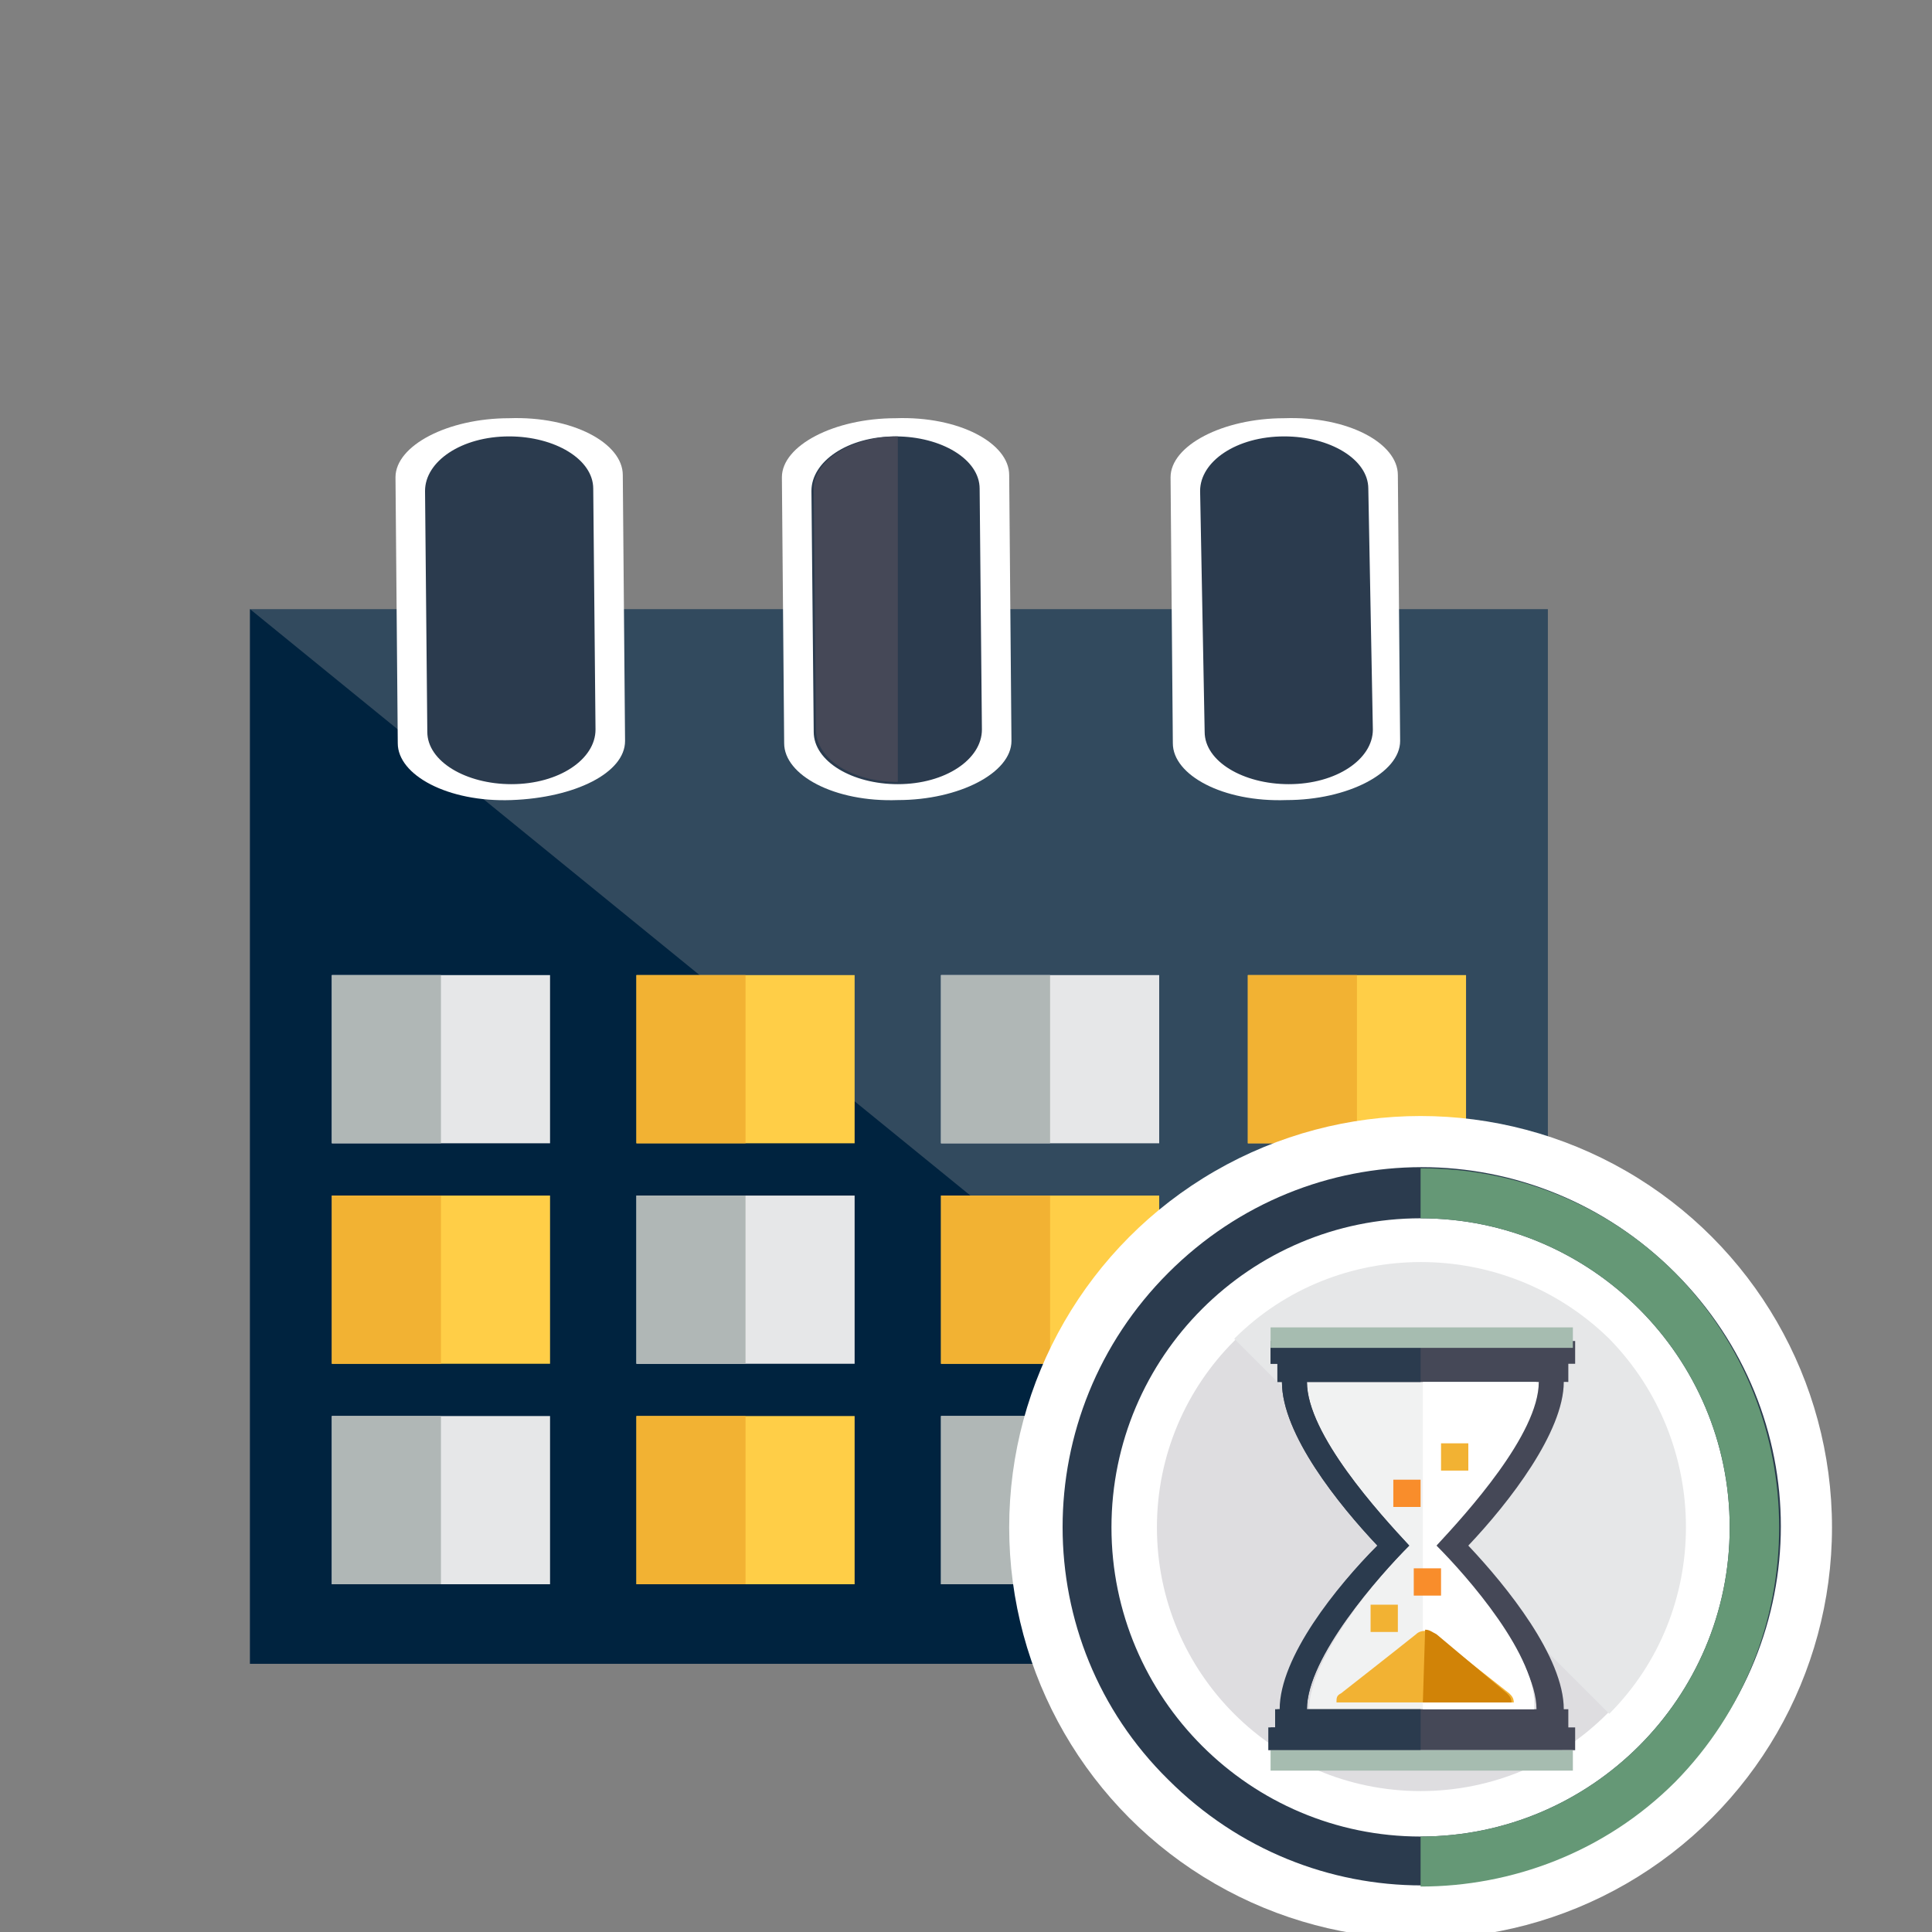 <?xml version="1.0" encoding="utf-8"?>
<!-- Generator: Adobe Illustrator 27.3.0, SVG Export Plug-In . SVG Version: 6.00 Build 0)  -->
<svg version="1.1" xmlns="http://www.w3.org/2000/svg" xmlns:xlink="http://www.w3.org/1999/xlink" x="0px" y="0px"
	 viewBox="0 0 85 85" style="enable-background:new 0 0 85 85;" xml:space="preserve">
<rect x="0" y="0" width="85" height="85" fill="#808080" stroke="none"/>
<style type="text/css">
	.st0{display:none;}
	.st1{display:inline;}
	.st2{fill:#71AE87;}
	.st3{fill:#659876;}
	.st4{fill:#E6E7E8;}
	.st5{fill:#FFCE47;}
	.st6{fill:#B0B7B6;}
	.st7{fill:#F2B233;}
	.st8{fill:#FFFFFF;}
	.st9{fill:#2B3B4E;}
	.st10{fill:#454857;}
	.st11{fill:#F1F2F2;}
	.st12{fill:#DEDDE0;}
	.st13{fill:none;}
	.st14{fill:none;stroke:#454857;stroke-width:0.5;stroke-linecap:round;stroke-linejoin:round;stroke-miterlimit:10;}
	.st15{fill:none;stroke:#F98D2B;stroke-width:0.5;stroke-linecap:round;stroke-linejoin:round;stroke-miterlimit:10;}
	.st16{fill:#324A5E;}
	.st17{fill:#00233F;}
	.st18{fill:none;stroke:#454857;stroke-width:1.357;stroke-linecap:round;stroke-linejoin:round;stroke-miterlimit:10;}
	.st19{fill:none;stroke:#F98D2B;stroke-linecap:round;stroke-linejoin:round;stroke-miterlimit:10;}
	.st20{fill:#F98D2B;}
	.st21{fill:#D18307;}
	.st22{fill:#A6BCB0;}
	.st23{display:inline;fill:#F1F2F2;}
	.st24{display:inline;fill:#E6E7E8;}
	.st25{display:inline;fill:#FFFFFF;}
	.st26{display:inline;fill:#F2B233;}
	.st27{display:inline;fill:#DEDDE0;}
	.st28{display:inline;fill:none;}
	.st29{display:inline;fill:#00233F;}
</style>
<g id="Layer_2">
	<g id="Layer_1_00000180366711197381758760000010071812587097974714_">
		<g id="Layer_1_00000000183718503684744960000006542957314700573106_" class="st0">
			<g id="Layer_1_00000007418846733246271290000008371234263277817513_" class="st1">
				<g>
					<g>
						<g>
							<g>
								<rect x="11" y="26.8" class="st2" width="57.1" height="46.4"/>
							</g>
							<polygon class="st3" points="68,73.2 11,73.2 11,26.8 11,26.8 							"/>
						</g>
						<g>
							<g>
								<g>
									<rect x="14.6" y="42.9" class="st4" width="9.6" height="7.4"/>
									<rect x="28" y="42.9" class="st5" width="9.6" height="7.4"/>
									<rect x="41.4" y="42.9" class="st4" width="9.6" height="7.4"/>
									<rect x="54.9" y="42.9" class="st5" width="9.6" height="7.4"/>
									<rect x="14.6" y="52.6" class="st5" width="9.6" height="7.4"/>
									<rect x="28" y="52.6" class="st4" width="9.6" height="7.4"/>
									<rect x="41.4" y="52.6" class="st5" width="9.6" height="7.4"/>
									<rect x="54.9" y="52.6" class="st4" width="9.6" height="7.4"/>
									<rect x="14.6" y="62.3" class="st4" width="9.6" height="7.4"/>
									<rect x="28" y="62.3" class="st5" width="9.6" height="7.4"/>
									<rect x="41.4" y="62.3" class="st4" width="9.6" height="7.4"/>
									<rect x="54.9" y="62.3" class="st5" width="9.6" height="7.4"/>
								</g>
							</g>
							<g>
								<rect x="41.4" y="62.3" class="st6" width="4.8" height="7.4"/>
								<g>
									<rect x="14.6" y="42.9" class="st6" width="4.8" height="7.4"/>
									<rect x="14.6" y="62.3" class="st6" width="4.8" height="7.4"/>
									<rect x="14.6" y="52.6" class="st7" width="4.8" height="7.4"/>
									<rect x="28" y="42.9" class="st7" width="4.8" height="7.4"/>
									<rect x="28" y="62.3" class="st7" width="4.8" height="7.4"/>
									<rect x="28" y="52.6" class="st6" width="4.8" height="7.4"/>
									<rect x="41.4" y="42.9" class="st6" width="4.8" height="7.4"/>
									<rect x="41.4" y="52.6" class="st7" width="4.8" height="7.4"/>
									<rect x="54.9" y="42.9" class="st7" width="4.8" height="7.4"/>
								</g>
								<rect x="54.9" y="62.3" class="st7" width="4.8" height="7.4"/>
								<rect x="54.9" y="52.6" class="st6" width="4.8" height="7.4"/>
							</g>
						</g>
						<g>
							<path class="st8" d="M27.4,20.9c0-1.4-2.2-2.6-5-2.5c-2.7,0-5,1.2-5,2.6l0,0l0,0l0.1,11.7c0,1.4,2.2,2.6,5,2.5s5-1.2,5-2.6
								L27.4,20.9L27.4,20.9L27.4,20.9z"/>
							<path class="st8" d="M44.4,20.9c0-1.4-2.2-2.6-5-2.5c-2.7,0-5,1.2-5,2.6l0,0l0,0l0.1,11.7c0,1.4,2.2,2.6,5,2.5
								c2.7,0,5-1.2,5-2.6L44.4,20.9L44.4,20.9L44.4,20.9z"/>
							<path class="st8" d="M61.5,20.9c0-1.4-2.2-2.6-5-2.5c-2.7,0-5,1.2-5,2.6l0,0l0,0l0.1,11.7c0,1.4,2.2,2.6,5,2.5
								c2.7,0,5-1.2,5-2.6L61.5,20.9L61.5,20.9L61.5,20.9z"/>
							<path class="st9" d="M26.1,21.5c0-1.3-1.7-2.3-3.7-2.3c-2.1,0-3.7,1.1-3.7,2.4l0,0l0,0l0.1,10.6c0,1.3,1.7,2.3,3.7,2.3
								c2.1,0,3.7-1.1,3.7-2.4L26.1,21.5L26.1,21.5L26.1,21.5z"/>
							<path class="st9" d="M43.1,21.5c0-1.3-1.7-2.3-3.7-2.3c-2.1,0-3.7,1.1-3.7,2.4l0,0l0,0l0.1,10.6c0,1.3,1.7,2.3,3.7,2.3
								c2.1,0,3.7-1.1,3.7-2.4L43.1,21.5L43.1,21.5L43.1,21.5z"/>
							<path class="st9" d="M60.2,21.5c0-1.3-1.7-2.3-3.7-2.3c-2.1,0-3.7,1.1-3.7,2.4l0,0l0,0L53,32.2c0,1.3,1.7,2.3,3.7,2.3
								c2.1,0,3.7-1.1,3.7-2.4L60.2,21.5L60.2,21.5L60.2,21.5z"/>
							<path class="st10" d="M39.5,19.2L39.5,19.2c-2.1,0-3.7,1.1-3.7,2.3l0,0l0,0l0.1,10.6c0,1.3,1.6,2.3,3.6,2.3L39.5,19.2
								L39.5,19.2z"/>
						</g>
					</g>
					<circle class="st11" cx="62.9" cy="67.3" r="13.8"/>
					<circle class="st4" cx="62.9" cy="67.3" r="17.5"/>
					<path class="st8" d="M59,66.5h18.8c-0.5-8.1-7.1-14.4-15.3-14.4c-1.2,0-2.4,0.2-3.6,0.5L59,66.5L59,66.5z"/>
					<path class="st8" d="M66.2,68H47.3c0.5,8.1,7.1,14.4,15.3,14.4c1.2,0,2.4-0.2,3.6-0.5V68z"/>
					<ellipse class="st11" cx="62.9" cy="67.2" rx="9.9" ry="9.9"/>
					<path class="st7" d="M71,59c-4.5-4.5-11.8-4.5-16.4,0c-4.5,4.5-4.5,11.8,0,16.4c4.5,4.5,11.8,4.5,16.4,0
						C75.5,70.9,75.5,63.6,71,59z M55.5,74.6c-4-4-4-10.6,0-14.7c4-4,10.6-4,14.7,0c4,4,4,10.6,0,14.7
						C66.2,78.6,59.5,78.6,55.5,74.6z"/>
					<path class="st7" d="M62.9,56.9c-5.7,0-10.4,4.7-10.4,10.4s4.7,10.4,10.4,10.4S73.3,73,73.3,67.3
						C73.2,61.6,68.6,56.9,62.9,56.9z M62.9,77.2c-5.5,0-9.9-4.5-9.9-9.9c0-5.5,4.5-9.9,9.9-9.9c5.5,0,9.9,4.5,9.9,9.9
						S68.3,77.2,62.9,77.2z"/>
					<path class="st12" d="M69.9,60.2c-3.8-3.8-10.2-3.8-14.1,0C52,64,52,70.4,55.8,74.3L69.9,60.2z"/>
					<g>
						<circle class="st11" cx="62.6" cy="67.3" r="11.5"/>
						<path class="st13" d="M75.3,67.3c0,7-5.7,12.8-12.8,12.8c-7,0-12.8-5.7-12.8-12.8c0-7,5.7-12.8,12.8-12.8
							C69.6,54.6,75.3,60.3,75.3,67.3L75.3,67.3z"/>
						<path class="st10" d="M62.6,56.2c6.1,0,11,5,11,11s-5,11-11,11s-11-5-11-11S56.5,56.2,62.6,56.2 M62.6,54.6
							c-7,0-12.8,5.7-12.8,12.8c0,7,5.7,12.8,12.8,12.8c7,0,12.8-5.7,12.8-12.8C75.3,60.3,69.6,54.6,62.6,54.6L62.6,54.6z"/>
						<g>
							<path class="st10" d="M62.6,57.2c-0.3,0-0.5,0.2-0.5,0.5v0.5c0,0.3,0.2,0.5,0.5,0.5s0.5-0.2,0.5-0.5v-0.5
								C63,57.4,62.8,57.2,62.6,57.2L62.6,57.2z"/>
							<path class="st10" d="M62.6,76.2c-0.3,0-0.5,0.2-0.5,0.5v0.5c0,0.3,0.2,0.5,0.5,0.5s0.5-0.2,0.5-0.5v-0.6
								C63,76.4,62.8,76.2,62.6,76.2L62.6,76.2z"/>
							<path class="st10" d="M72.3,66.9h-0.5c-0.3,0-0.5,0.2-0.5,0.5s0.2,0.5,0.5,0.5h0.5c0.3,0,0.5-0.2,0.5-0.5
								C72.7,67.1,72.5,66.9,72.3,66.9L72.3,66.9z"/>
							<path class="st10" d="M53.3,66.9h-0.5c-0.3,0-0.5,0.2-0.5,0.5s0.2,0.5,0.5,0.5h0.5c0.3,0,0.5-0.2,0.5-0.5
								C53.7,67.1,53.5,66.9,53.3,66.9L53.3,66.9z"/>
							<path class="st10" d="M69.2,60.2l-0.3,0.3c-0.2,0.2-0.2,0.5,0,0.7c0.1,0.1,0.2,0.1,0.3,0.1c0.1,0,0.2,0,0.3-0.1l0.3-0.3
								c0.2-0.2,0.2-0.5,0-0.7S69.3,60,69.2,60.2L69.2,60.2z"/>
							<path class="st10" d="M55.7,73.6l-0.3,0.3c-0.2,0.2-0.2,0.5,0,0.7c0.1,0.1,0.2,0.1,0.3,0.1s0.2,0,0.3-0.1l0.3-0.3
								c0.2-0.2,0.2-0.5,0-0.7S55.9,73.4,55.7,73.6L55.7,73.6z"/>
							<path class="st10" d="M69.4,73.6c-0.2-0.2-0.5-0.2-0.7,0s-0.2,0.5,0,0.7l0.3,0.3c0.1,0.1,0.2,0.1,0.3,0.1
								c0.1,0,0.2,0,0.3-0.1c0.2-0.2,0.2-0.5,0-0.7L69.4,73.6z"/>
							<path class="st10" d="M56.1,60.2c-0.2-0.2-0.5-0.2-0.7,0s-0.2,0.5,0,0.7l0.3,0.3c0.1,0.1,0.2,0.1,0.3,0.1s0.2,0,0.3-0.1
								c0.2-0.2,0.2-0.5,0-0.7L56.1,60.2z"/>
						</g>
						<line class="st14" x1="62.6" y1="67.3" x2="62.7" y2="60.6"/>
						<line class="st15" x1="59" y1="74.3" x2="62.7" y2="67.3"/>
						<line class="st14" x1="62.6" y1="67.3" x2="60" y2="57.3"/>
						<path class="st10" d="M63.9,67.3c0,0.7-0.6,1.3-1.3,1.3s-1.3-0.6-1.3-1.3s0.6-1.3,1.3-1.3C63.3,66,63.9,66.5,63.9,67.3
							L63.9,67.3z"/>
					</g>
				</g>
			</g>
			<g id="Layer_2_00000141428564530436224530000001417553262368374150_" class="st1">
				<g>
					<rect x="11.6" y="22.9" class="st16" width="61" height="49.5"/>
				</g>
				<polygon class="st17" points="72.5,72.4 11.6,72.4 11.6,22.9 11.6,22.9 				"/>
				<g>
					<g>
						<g>
							<rect x="15.4" y="40" class="st4" width="10.3" height="7.9"/>
							<rect x="29.7" y="40" class="st5" width="10.3" height="7.9"/>
							<rect x="44.1" y="40" class="st4" width="10.3" height="7.9"/>
							<rect x="58.5" y="40" class="st5" width="10.3" height="7.9"/>
							<rect x="15.4" y="50.4" class="st5" width="10.3" height="7.9"/>
							<rect x="29.7" y="50.4" class="st4" width="10.3" height="7.9"/>
							<rect x="44.1" y="50.4" class="st5" width="10.3" height="7.9"/>
							<rect x="58.5" y="50.4" class="st4" width="10.3" height="7.9"/>
							<rect x="15.4" y="60.8" class="st4" width="10.3" height="7.9"/>
							<rect x="29.7" y="60.8" class="st5" width="10.3" height="7.9"/>
							<rect x="44.1" y="60.8" class="st4" width="10.3" height="7.9"/>
							<rect x="58.5" y="60.8" class="st5" width="10.3" height="7.9"/>
						</g>
					</g>
					<g>
						<rect x="44.1" y="60.8" class="st6" width="5.1" height="7.9"/>
						<g>
							<rect x="15.4" y="40" class="st6" width="5.1" height="7.9"/>
							<rect x="15.4" y="60.8" class="st6" width="5.1" height="7.9"/>
							<rect x="15.4" y="50.4" class="st7" width="5.1" height="7.9"/>
							<rect x="29.7" y="40" class="st7" width="5.1" height="7.9"/>
							<rect x="29.7" y="60.8" class="st7" width="5.1" height="7.9"/>
							<rect x="29.7" y="50.4" class="st6" width="5.1" height="7.9"/>
							<rect x="44.1" y="40" class="st6" width="5.1" height="7.9"/>
							<rect x="44.1" y="50.4" class="st7" width="5.1" height="7.9"/>
							<rect x="58.5" y="40" class="st7" width="5.1" height="7.9"/>
						</g>
						<rect x="58.5" y="60.8" class="st7" width="5.1" height="7.9"/>
						<rect x="58.5" y="50.4" class="st6" width="5.1" height="7.9"/>
					</g>
				</g>
				<g>
					<path class="st8" d="M29.1,16.6c0-1.5-2.4-2.8-5.3-2.7c-2.9,0-5.3,1.3-5.3,2.8l0,0l0,0l0.1,12.5c0,1.5,2.4,2.8,5.3,2.7
						s5.3-1.3,5.3-2.8L29.1,16.6L29.1,16.6L29.1,16.6z"/>
					<path class="st8" d="M47.3,16.6c0-1.5-2.4-2.8-5.3-2.7c-2.9,0-5.3,1.3-5.3,2.8l0,0l0,0l0.1,12.5c0,1.5,2.4,2.8,5.3,2.7
						c2.9,0,5.3-1.3,5.3-2.8L47.3,16.6L47.3,16.6L47.3,16.6z"/>
					<path class="st8" d="M65.5,16.6c0-1.5-2.4-2.8-5.3-2.7c-2.9,0-5.3,1.3-5.3,2.8l0,0l0,0L55,29.2c0,1.5,2.4,2.8,5.3,2.7
						c2.9,0,5.3-1.3,5.3-2.8L65.5,16.6L65.5,16.6L65.5,16.6z"/>
					<path class="st9" d="M27.7,17.2c0-1.4-1.8-2.5-3.9-2.5c-2.2,0-3.9,1.2-3.9,2.6l0,0l0,0L20,28.6c0,1.4,1.8,2.5,3.9,2.5
						c2.2,0,3.9-1.2,3.9-2.6L27.7,17.2L27.7,17.2L27.7,17.2z"/>
					<path class="st9" d="M45.9,17.2c0-1.4-1.8-2.5-3.9-2.5c-2.2,0-3.9,1.2-3.9,2.6l0,0l0,0l0.1,11.3c0,1.4,1.8,2.5,3.9,2.5
						c2.2,0,3.9-1.2,3.9-2.6L45.9,17.2L45.9,17.2L45.9,17.2z"/>
					<path class="st9" d="M64.1,17.2c0-1.4-1.8-2.5-3.9-2.5c-2.2,0-3.9,1.2-3.9,2.6l0,0l0,0l0.1,11.3c0,1.4,1.8,2.5,3.9,2.5
						c2.2,0,3.9-1.2,3.9-2.6L64.1,17.2L64.1,17.2L64.1,17.2z"/>
					<path class="st10" d="M42,14.7L42,14.7c-2.2,0-4,1.2-4,2.5l0,0l0,0l0.1,11.3c0,1.4,1.7,2.5,3.8,2.5V14.7H42z"/>
				</g>
				<circle class="st11" cx="67" cy="66.1" r="14.7"/>
				<circle class="st4" cx="67" cy="66.1" r="18.7"/>
				<path class="st8" d="M62.8,65.3h20.1c-0.5-8.6-7.6-15.4-16.3-15.4c-1.3,0-2.6,0.2-3.8,0.5C62.8,50.4,62.8,65.3,62.8,65.3z"/>
				<path class="st8" d="M70.5,66.9H50.4c0.5,8.6,7.6,15.4,16.3,15.4c1.3,0,2.6-0.2,3.8-0.5V66.9z"/>
				<ellipse class="st11" cx="67" cy="66.1" rx="10.6" ry="10.6"/>
				<path class="st7" d="M75.7,57.3c-4.8-4.8-12.6-4.8-17.5,0c-4.8,4.8-4.8,12.6,0,17.5c4.8,4.8,12.6,4.8,17.5,0
					C80.5,70,80.5,62.2,75.7,57.3z M59.1,73.9c-4.3-4.3-4.3-11.3,0-15.7c4.3-4.3,11.3-4.3,15.7,0c4.3,4.3,4.3,11.3,0,15.7
					C70.5,78.2,63.4,78.2,59.1,73.9z"/>
				<path class="st7" d="M67,55c-6.1,0-11.1,5-11.1,11.1s5,11.1,11.1,11.1s11.1-5,11.1-11.1C78,60,73.1,55,67,55z M67,76.7
					c-5.9,0-10.6-4.8-10.6-10.6c0-5.9,4.8-10.6,10.6-10.6c5.9,0,10.6,4.8,10.6,10.6S72.8,76.7,67,76.7z"/>
				<path class="st12" d="M74.5,58.5c-4.1-4.1-10.9-4.1-15.1,0c-4.1,4.1-4.1,10.9,0,15.1L74.5,58.5z"/>
				<g>
					<circle class="st11" cx="66.7" cy="66.1" r="12.3"/>
					<path class="st13" d="M80.3,66.1c0,7.5-6.1,13.7-13.7,13.7c-7.5,0-13.7-6.1-13.7-13.7c0-7.5,6.1-13.7,13.7-13.7
						C74.2,52.5,80.3,58.6,80.3,66.1L80.3,66.1z"/>
					<path class="st10" d="M66.7,54.3c6.5,0,11.8,5.3,11.8,11.8s-5.3,11.8-11.8,11.8s-11.8-5.3-11.8-11.8
						C54.9,59.6,60.2,54.3,66.7,54.3 M66.7,52.5c-7.5,0-13.7,6.1-13.7,13.7c0,7.5,6.1,13.7,13.7,13.7c7.5,0,13.7-6.1,13.7-13.7
						C80.3,58.6,74.2,52.5,66.7,52.5L66.7,52.5z"/>
					<g>
						<path class="st10" d="M66.7,55.3c-0.3,0-0.5,0.2-0.5,0.5v0.5c0,0.3,0.2,0.5,0.5,0.5s0.5-0.2,0.5-0.5v-0.5
							C67.1,55.5,66.9,55.3,66.7,55.3L66.7,55.3z"/>
						<path class="st10" d="M66.7,75.6c-0.3,0-0.5,0.2-0.5,0.5v0.5c0,0.3,0.2,0.5,0.5,0.5s0.5-0.2,0.5-0.5V76
							C67.1,75.8,66.9,75.6,66.7,75.6L66.7,75.6z"/>
						<path class="st10" d="M77,65.7h-0.5c-0.3,0-0.5,0.2-0.5,0.5s0.2,0.5,0.5,0.5H77c0.3,0,0.5-0.2,0.5-0.5
							C77.5,65.9,77.3,65.7,77,65.7L77,65.7z"/>
						<path class="st10" d="M56.8,65.7h-0.5c-0.3,0-0.5,0.2-0.5,0.5s0.2,0.5,0.5,0.5h0.5c0.3,0,0.5-0.2,0.5-0.5
							C57.2,65.9,57,65.7,56.8,65.7L56.8,65.7z"/>
						<path class="st10" d="M73.7,58.5l-0.3,0.3c-0.2,0.2-0.2,0.5,0,0.7c0.1,0.1,0.2,0.1,0.3,0.1c0.1,0,0.2,0,0.3-0.1l0.3-0.3
							c0.2-0.2,0.2-0.5,0-0.7C74.1,58.3,73.8,58.3,73.7,58.5L73.7,58.5z"/>
						<path class="st10" d="M59.3,72.8L59,73.1c-0.2,0.2-0.2,0.5,0,0.7c0.1,0.1,0.2,0.1,0.3,0.1s0.2,0,0.3-0.1l0.3-0.3
							c0.2-0.2,0.2-0.5,0-0.7C59.8,72.6,59.5,72.6,59.3,72.8L59.3,72.8z"/>
						<path class="st10" d="M74,72.8c-0.2-0.2-0.5-0.2-0.7,0s-0.2,0.5,0,0.7l0.3,0.3c0.1,0.1,0.2,0.1,0.3,0.1c0.1,0,0.2,0,0.3-0.1
							c0.2-0.2,0.2-0.5,0-0.7L74,72.8z"/>
						<path class="st10" d="M59.7,58.5c-0.2-0.2-0.5-0.2-0.7,0s-0.2,0.5,0,0.7l0.3,0.3c0.1,0.1,0.2,0.1,0.3,0.1s0.2,0,0.3-0.1
							c0.2-0.2,0.2-0.5,0-0.7L59.7,58.5z"/>
					</g>
					<line class="st14" x1="66.7" y1="66.1" x2="66.8" y2="59"/>
					<line class="st15" x1="62.8" y1="73.6" x2="66.8" y2="66.1"/>
					<line class="st14" x1="66.7" y1="66.1" x2="63.9" y2="55.4"/>
					<path class="st10" d="M68.1,66.1c0,0.8-0.6,1.4-1.4,1.4s-1.4-0.6-1.4-1.4s0.6-1.4,1.4-1.4C67.4,64.7,68.1,65.3,68.1,66.1
						L68.1,66.1z"/>
				</g>
				<path class="st8" d="M2.4,62"/>
				<g>
					<ellipse class="st11" cx="66.7" cy="65.7" rx="12.1" ry="12.5"/>
					<path class="st7" d="M66.7,77.1c0.2,0,0.5,0,0.7,0c0.1,0,0.1,0,0.2,0c0.2,0,0.3,0,0.5-0.1c0.1,0,0.1,0,0.2,0
						c0.2,0,0.4-0.1,0.6-0.1c0,0,0,0,0.1,0c0.2,0,0.4-0.1,0.6-0.2c0.1,0,0.1,0,0.2-0.1c0.2,0,0.3-0.1,0.5-0.1c0.1,0,0.1,0,0.2-0.1
						c0.2-0.1,0.3-0.1,0.5-0.2h0.1c0.2-0.1,0.4-0.2,0.6-0.3c0,0,0.1,0,0.1-0.1c0.1-0.1,0.3-0.2,0.4-0.2s0.1-0.1,0.2-0.1
						c0.2-0.1,0.3-0.2,0.4-0.3c0,0,0.1,0,0.1-0.1c0.2-0.1,0.4-0.3,0.5-0.4c0,0,0.1,0,0.1-0.1c0.1-0.1,0.3-0.2,0.4-0.3l0.1-0.1
						c0.1-0.1,0.3-0.2,0.4-0.4l0.1-0.1c0.2-0.2,0.3-0.3,0.5-0.5l0,0c0.1-0.1,0.3-0.3,0.4-0.5l0.1-0.1c0.1-0.1,0.2-0.3,0.3-0.4
						c0,0,0-0.1,0.1-0.1c1.2-1.8,1.9-4.1,1.9-6.4c0-0.2,0-0.4,0-0.6s0-0.4,0-0.5l0,0c-0.2-1.7-0.7-3.3-1.6-4.7l0,0
						c-1.9-3.3-5.4-5.5-9.5-5.5l0.1,11.4L66.7,77.1z"/>
					<path class="st13" d="M80.2,65.7c0,7.7-6,13.9-13.5,13.9s-13.5-6.2-13.5-13.9s6-13.9,13.5-13.9C74.1,51.7,80.2,58,80.2,65.7
						L80.2,65.7z"/>
					<path class="st10" d="M66.7,53.7c6.4,0,11.6,5.4,11.6,12s-5.2,12-11.6,12s-11.6-5.4-11.6-12C55,59,60.2,53.7,66.7,53.7
						 M66.7,51.7c-7.5,0-13.5,6.2-13.5,13.9s6,13.9,13.5,13.9s13.5-6.2,13.5-13.9C80.2,58,74.1,51.7,66.7,51.7L66.7,51.7z"/>
					<g>
						<path class="st10" d="M66.7,54.6c-0.3,0-0.5,0.2-0.5,0.5v0.5c0,0.3,0.2,0.5,0.5,0.5s0.5-0.2,0.5-0.5v-0.5
							C67.1,54.8,66.9,54.6,66.7,54.6L66.7,54.6z"/>
						<path class="st10" d="M66.7,75.3c-0.3,0-0.5,0.2-0.5,0.5v0.5c0,0.3,0.2,0.5,0.5,0.5s0.5-0.2,0.5-0.5v-0.5
							C67.1,75.5,66.9,75.3,66.7,75.3L66.7,75.3z"/>
						<path class="st10" d="M76.9,65.2h-0.5c-0.3,0-0.5,0.2-0.5,0.5s0.2,0.5,0.5,0.5h0.5c0.3,0,0.5-0.2,0.5-0.5
							C77.4,65.4,77.2,65.2,76.9,65.2L76.9,65.2z"/>
						<path class="st10" d="M56.9,65.2h-0.5c-0.3,0-0.5,0.2-0.5,0.5s0.2,0.5,0.5,0.5h0.5c0.3,0,0.5-0.2,0.5-0.5
							C57.4,65.4,57.1,65.2,56.9,65.2L56.9,65.2z"/>
						<path class="st10" d="M73.6,57.9l-0.3,0.3c-0.2,0.2-0.2,0.5,0,0.7c0,0.1,0.2,0.1,0.3,0.1s0.2,0,0.3-0.1l0.3-0.3
							c0.2-0.2,0.2-0.5,0-0.7C74.1,57.7,73.8,57.7,73.6,57.9L73.6,57.9z"/>
						<path class="st10" d="M59.4,72.4l-0.3,0.3c-0.2,0.2-0.2,0.5,0,0.7c0.1,0.1,0.2,0.1,0.3,0.1s0.2,0,0.3-0.1l0.3-0.3
							c0.2-0.2,0.2-0.5,0-0.7C59.9,72.3,59.6,72.3,59.4,72.4L59.4,72.4z"/>
						<path class="st10" d="M73.9,72.4c-0.2-0.2-0.5-0.2-0.7,0s-0.2,0.5,0,0.7l0.3,0.3c0.1,0.1,0.2,0.1,0.3,0.1c0.1,0,0.2,0,0.3-0.1
							c0.2-0.2,0.2-0.5,0-0.7L73.9,72.4z"/>
						<path class="st10" d="M59.8,57.9c-0.2-0.2-0.5-0.2-0.7,0s-0.2,0.5,0,0.7l0.3,0.3c0.1,0.1,0.2,0.1,0.4,0.1c0.1,0,0.2,0,0.3-0.1
							c0.2-0.2,0.2-0.5,0-0.7L59.8,57.9z"/>
					</g>
					<line class="st18" x1="66.7" y1="65.7" x2="66.7" y2="58.4"/>
					<line class="st19" x1="62" y1="72.7" x2="67.1" y2="65.8"/>
					<line class="st18" x1="66.7" y1="65.7" x2="63.9" y2="54.8"/>
					<path class="st10" d="M68.1,65.7c0,0.8-0.6,1.4-1.4,1.4s-1.4-0.6-1.4-1.4s0.6-1.4,1.4-1.4C67.4,64.2,68.1,64.9,68.1,65.7
						L68.1,65.7z"/>
				</g>
			</g>
		</g>
		<g>
			<rect x="11" y="26.8" class="st16" width="57.1" height="46.4"/>
		</g>
		<polygon class="st17" points="68,73.2 11,73.2 11,26.8 11,26.8 		"/>
		<g>
			<g>
				<g>
					<rect x="14.6" y="42.9" class="st4" width="9.6" height="7.4"/>
					<rect x="28" y="42.9" class="st5" width="9.6" height="7.4"/>
					<rect x="41.4" y="42.9" class="st4" width="9.6" height="7.4"/>
					<rect x="54.9" y="42.9" class="st5" width="9.6" height="7.4"/>
					<rect x="14.6" y="52.6" class="st5" width="9.6" height="7.4"/>
					<rect x="28" y="52.6" class="st4" width="9.6" height="7.4"/>
					<rect x="41.4" y="52.6" class="st5" width="9.6" height="7.4"/>
					<rect x="54.9" y="52.6" class="st4" width="9.6" height="7.4"/>
					<rect x="14.6" y="62.3" class="st4" width="9.6" height="7.4"/>
					<rect x="28" y="62.3" class="st5" width="9.6" height="7.4"/>
					<rect x="41.4" y="62.3" class="st4" width="9.6" height="7.4"/>
					<rect x="54.9" y="62.3" class="st5" width="9.6" height="7.4"/>
				</g>
			</g>
			<g>
				<rect x="41.4" y="62.3" class="st6" width="4.8" height="7.4"/>
				<g>
					<rect x="14.6" y="42.9" class="st6" width="4.8" height="7.4"/>
					<rect x="14.6" y="62.3" class="st6" width="4.8" height="7.4"/>
					<rect x="14.6" y="52.6" class="st7" width="4.8" height="7.4"/>
					<rect x="28" y="42.9" class="st7" width="4.8" height="7.4"/>
					<rect x="28" y="62.3" class="st7" width="4.8" height="7.4"/>
					<rect x="28" y="52.6" class="st6" width="4.8" height="7.4"/>
					<rect x="41.4" y="42.9" class="st6" width="4.8" height="7.4"/>
					<rect x="41.4" y="52.6" class="st7" width="4.8" height="7.4"/>
					<rect x="54.9" y="42.9" class="st7" width="4.8" height="7.4"/>
				</g>
				<rect x="54.9" y="62.3" class="st7" width="4.8" height="7.4"/>
				<rect x="54.9" y="52.6" class="st6" width="4.8" height="7.4"/>
			</g>
		</g>
		<g>
			<path class="st8" d="M27.4,20.9c0-1.4-2.2-2.6-5-2.5c-2.7,0-5,1.2-5,2.6l0,0l0,0l0.1,11.7c0,1.4,2.2,2.6,5,2.5s5-1.2,5-2.6
				L27.4,20.9L27.4,20.9L27.4,20.9z"/>
			<path class="st8" d="M44.4,20.9c0-1.4-2.2-2.6-5-2.5c-2.7,0-5,1.2-5,2.6l0,0l0,0l0.1,11.7c0,1.4,2.2,2.6,5,2.5c2.7,0,5-1.2,5-2.6
				L44.4,20.9L44.4,20.9L44.4,20.9z"/>
			<path class="st8" d="M61.5,20.9c0-1.4-2.2-2.6-5-2.5c-2.7,0-5,1.2-5,2.6l0,0l0,0l0.1,11.7c0,1.4,2.2,2.6,5,2.5c2.7,0,5-1.2,5-2.6
				L61.5,20.9L61.5,20.9L61.5,20.9z"/>
			<path class="st9" d="M26.1,21.5c0-1.3-1.7-2.3-3.7-2.3c-2.1,0-3.7,1.1-3.7,2.4l0,0l0,0l0.1,10.6c0,1.3,1.7,2.3,3.7,2.3
				c2.1,0,3.7-1.1,3.7-2.4L26.1,21.5L26.1,21.5L26.1,21.5z"/>
			<path class="st9" d="M43.1,21.5c0-1.3-1.7-2.3-3.7-2.3c-2.1,0-3.7,1.1-3.7,2.4l0,0l0,0l0.1,10.6c0,1.3,1.7,2.3,3.7,2.3
				c2.1,0,3.7-1.1,3.7-2.4L43.1,21.5L43.1,21.5L43.1,21.5z"/>
			<path class="st9" d="M60.2,21.5c0-1.3-1.7-2.3-3.7-2.3c-2.1,0-3.7,1.1-3.7,2.4l0,0l0,0L53,32.2c0,1.3,1.7,2.3,3.7,2.3
				c2.1,0,3.7-1.1,3.7-2.4L60.2,21.5L60.2,21.5L60.2,21.5z"/>
			<path class="st10" d="M39.5,19.2L39.5,19.2c-2.1,0-3.7,1.1-3.7,2.3l0,0l0,0l0.1,10.6c0,1.3,1.6,2.3,3.6,2.3L39.5,19.2L39.5,19.2z
				"/>
		</g>
		<circle class="st11" cx="62.9" cy="67.3" r="13.8"/>
		<circle class="st4" cx="62.9" cy="67.3" r="17.5"/>
		<path class="st8" d="M59,66.5h18.8c-0.5-8.1-7.1-14.4-15.3-14.4c-1.2,0-2.4,0.2-3.6,0.5L59,66.5L59,66.5z"/>
		<path class="st8" d="M66.2,68H47.3c0.5,8.1,7.1,14.4,15.3,14.4c1.2,0,2.4-0.2,3.6-0.5V68z"/>
		<ellipse class="st11" cx="62.9" cy="67.2" rx="9.9" ry="9.9"/>
		<path class="st12" d="M69.9,60.2c-3.8-3.8-10.2-3.8-14.1,0C52,64,52,70.4,55.8,74.3L69.9,60.2z"/>
		<path class="st8" d="M2.4,63.5"/>
		<g>
			<path class="st11" d="M56.5,76h1.1l0,0h10.6h0.3h1.1c0-3-4.2-7.7-5.9-9.4c1.7-1.8,5.9-6.4,5.9-9.4H56.5c0,3,4.2,7.7,5.9,9.4
				C60.6,68.3,56.5,73,56.5,76z"/>
			<path class="st10" d="M71.4,57.2v-1h0.1h0.2v-1.3h-0.2h-7.7h-1.5h-7.7h-0.3v1.3h0.3h0.1v1h0.2c0,3,3.2,7,5.5,9.4
				C58.1,69,54.9,73,54.9,76h-0.2v1h-0.1h-0.3v1.3h0.3h7.7h1.5h7.7h0.2V77h-0.2h-0.1v-1h-0.2c0-3-3.2-7-5.5-9.4
				c2.3-2.5,5.5-6.5,5.5-9.4C71.2,57.2,71.4,57.2,71.4,57.2z M68.9,76h-0.4h-0.3h-4.4h-1.5h-4.8l0,0h-1.1c0-3,4.2-7.7,5.9-9.4
				c-1.7-1.8-5.9-6.4-5.9-9.4h5.8h1.5h5.9c0,3-4.2,7.7-5.9,9.4c1.7,1.8,5.9,6.4,5.9,9.4H68.9z"/>
			<path class="st5" d="M63.1,75.5h5.1c0-0.2-0.1-0.4-0.3-0.5l-4.1-3.4c-0.2-0.2-0.4-0.2-0.7-0.2C63.1,71.4,63.1,75.5,63.1,75.5z"/>
			<path class="st8" d="M63.8,66.6c1.7-1.8,5.9-6.4,5.9-9.4h-6.6V76h5.1h0.3h1.1C69.7,73,65.5,68.3,63.8,66.6z"/>
			<path class="st7" d="M63.7,71.6c-0.3-0.3-0.8-0.3-1.1,0c-1.3,1-4.3,3.4-4.3,3.4c-0.2,0.1-0.3,0.3-0.3,0.5h10.2
				c0-0.2-0.1-0.4-0.3-0.5L63.7,71.6z"/>
			<rect x="60.1" y="69.9" class="st7" width="1.5" height="1.5"/>
			<rect x="64.1" y="60.7" class="st7" width="1.5" height="1.5"/>
			<rect x="62.5" y="67.9" class="st20" width="1.6" height="1.6"/>
			<rect x="61.4" y="62.8" class="st20" width="1.6" height="1.6"/>
			<path class="st21" d="M63.1,75.5h5.1c0-0.2-0.1-0.4-0.3-0.5l-4.1-3.4c-0.2-0.1-0.4-0.2-0.6-0.2L63.1,75.5L63.1,75.5z"/>
			<path class="st9" d="M62.3,76h-4.8l0,0h-1.1c0-3,4.2-7.7,5.9-9.4c-1.7-1.8-5.9-6.4-5.9-9.4h5.8H63v-2.3h-0.7h-7.7h-0.3v1.3h0.3
				h0.1v1h0.2c0,3,3.2,7,5.5,9.4C58.1,69,54.8,73,54.8,76h-0.2v1h-0.1h-0.3v1.3h0.3h7.7H63V76H62.3z"/>
			<rect x="54.3" y="78.3" class="st22" width="17.4" height="1.2"/>
			<rect x="54.3" y="54.1" class="st22" width="17.4" height="1.2"/>
		</g>
	</g>
	<g id="Layer_2_00000083791453328492064300000005967064171759818898_">
	</g>
</g>
<g id="Layer_1">
	<g id="Layer_1_00000153691620979079409570000007249364038806518418_" class="st0">
		<g class="st1">
			<g>
				<rect x="11" y="26.8" class="st2" width="57.1" height="46.4"/>
			</g>
			<polygon class="st3" points="68,73.2 11,73.2 11,26.8 11,26.8 			"/>
		</g>
		<g class="st1">
			<g>
				<rect x="14.6" y="42.9" class="st5" width="9.6" height="7.4"/>
				<rect x="28" y="42.9" class="st5" width="9.6" height="7.4"/>
				<rect x="41.4" y="42.9" class="st5" width="9.6" height="7.4"/>
				<rect x="54.9" y="42.9" class="st5" width="9.6" height="7.4"/>
				<rect x="14.6" y="52.6" class="st5" width="9.6" height="7.4"/>
				<rect x="28" y="52.6" class="st5" width="9.6" height="7.4"/>
				<rect x="41.4" y="52.6" class="st5" width="9.6" height="7.4"/>
				<rect x="54.9" y="52.6" class="st5" width="9.6" height="7.4"/>
				<rect x="14.6" y="62.3" class="st5" width="9.6" height="7.4"/>
				<rect x="28" y="62.3" class="st5" width="9.6" height="7.4"/>
				<rect x="41.4" y="62.3" class="st5" width="9.6" height="7.4"/>
				<rect x="54.9" y="62.3" class="st5" width="9.6" height="7.4"/>
			</g>
		</g>
		<g class="st1">
			<rect x="41.4" y="62.3" class="st7" width="4.8" height="7.4"/>
			<g>
				<rect x="14.6" y="42.9" class="st7" width="4.8" height="7.4"/>
				<rect x="14.6" y="62.3" class="st7" width="4.8" height="7.4"/>
				<rect x="14.6" y="52.6" class="st7" width="4.8" height="7.4"/>
				<rect x="28" y="42.9" class="st7" width="4.8" height="7.4"/>
				<rect x="28" y="62.3" class="st7" width="4.8" height="7.4"/>
				<rect x="28" y="52.6" class="st7" width="4.8" height="7.4"/>
				<rect x="41.4" y="42.9" class="st7" width="4.8" height="7.4"/>
				<rect x="41.4" y="52.6" class="st7" width="4.8" height="7.4"/>
				<rect x="54.9" y="42.9" class="st7" width="4.8" height="7.4"/>
			</g>
			<rect x="54.9" y="62.3" class="st7" width="4.8" height="7.4"/>
			<rect x="54.9" y="52.6" class="st7" width="4.8" height="7.4"/>
		</g>
		<g class="st1">
			<path class="st8" d="M27.4,20.9c0-1.4-2.2-2.6-5-2.5c-2.7,0-5,1.2-5,2.6l0,0l0,0l0.1,11.7c0,1.4,2.2,2.6,5,2.5s5-1.2,5-2.6
				L27.4,20.9L27.4,20.9L27.4,20.9z"/>
			<path class="st8" d="M44.4,20.9c0-1.4-2.2-2.6-5-2.5c-2.7,0-5,1.2-5,2.6l0,0l0,0l0.1,11.7c0,1.4,2.2,2.6,5,2.5c2.7,0,5-1.2,5-2.6
				L44.4,20.9L44.4,20.9L44.4,20.9z"/>
			<path class="st8" d="M61.5,20.9c0-1.4-2.2-2.6-5-2.5c-2.7,0-5,1.2-5,2.6l0,0l0,0l0.1,11.7c0,1.4,2.2,2.6,5,2.5c2.7,0,5-1.2,5-2.6
				L61.5,20.9L61.5,20.9L61.5,20.9z"/>
			<path class="st9" d="M26.1,21.5c0-1.3-1.7-2.3-3.7-2.3c-2.1,0-3.7,1.1-3.7,2.4l0,0l0,0l0.1,10.6c0,1.3,1.7,2.3,3.7,2.3
				c2.1,0,3.7-1.1,3.7-2.4L26.1,21.5L26.1,21.5L26.1,21.5z"/>
			<path class="st9" d="M43.1,21.5c0-1.3-1.7-2.3-3.7-2.3c-2.1,0-3.7,1.1-3.7,2.4l0,0l0,0l0.1,10.6c0,1.3,1.7,2.3,3.7,2.3
				c2.1,0,3.7-1.1,3.7-2.4L43.1,21.5L43.1,21.5L43.1,21.5z"/>
			<path class="st9" d="M60.2,21.5c0-1.3-1.7-2.3-3.7-2.3c-2.1,0-3.7,1.1-3.7,2.4l0,0l0,0L53,32.2c0,1.3,1.7,2.3,3.7,2.3
				c2.1,0,3.7-1.1,3.7-2.4L60.2,21.5L60.2,21.5L60.2,21.5z"/>
			<path class="st10" d="M39.5,19.2L39.5,19.2c-2.1,0-3.7,1.1-3.7,2.3l0,0l0,0l0.1,10.6c0,1.3,1.6,2.3,3.6,2.3L39.5,19.2L39.5,19.2z
				"/>
		</g>
		<circle class="st23" cx="62.9" cy="67.3" r="13.8"/>
		<circle class="st24" cx="62.9" cy="67.3" r="17.5"/>
		<path class="st25" d="M59,66.5h18.8c-0.5-8.1-7.1-14.4-15.3-14.4c-1.2,0-2.4,0.2-3.6,0.5L59,66.5L59,66.5z"/>
		<path class="st25" d="M66.2,68H47.3c0.5,8.1,7.1,14.4,15.3,14.4c1.2,0,2.4-0.2,3.6-0.5V68z"/>
		<ellipse class="st23" cx="62.9" cy="67.2" rx="9.9" ry="9.9"/>
		<path class="st26" d="M62.9,56.9c-5.7,0-10.4,4.7-10.4,10.4s4.7,10.4,10.4,10.4S73.3,73,73.3,67.3C73.2,61.6,68.6,56.9,62.9,56.9z
			 M62.9,77.2c-5.5,0-9.9-4.5-9.9-9.9c0-5.5,4.5-9.9,9.9-9.9c5.5,0,9.9,4.5,9.9,9.9S68.3,77.2,62.9,77.2z"/>
		<path class="st27" d="M69.9,60.2c-3.8-3.8-10.2-3.8-14.1,0C52,64,52,70.4,55.8,74.3L69.9,60.2z"/>
		<circle class="st23" cx="62.6" cy="67.3" r="11.5"/>
		<path class="st28" d="M75.3,67.3c0,7-5.7,12.8-12.8,12.8c-7,0-12.8-5.7-12.8-12.8c0-7,5.7-12.8,12.8-12.8
			C69.6,54.6,75.3,60.3,75.3,67.3L75.3,67.3z"/>
		<g id="Layer_2_00000070114117504484612960000015669058930290302900_">
			<g class="st1">
				<rect x="11.6" y="22.9" class="st16" width="61" height="49.5"/>
			</g>
			<polygon class="st29" points="72.5,72.4 11.6,72.4 11.6,22.9 11.6,22.9 			"/>
			<g class="st1">
				<g>
					<g>
						<rect x="15.4" y="40" class="st4" width="10.3" height="7.9"/>
						<rect x="29.7" y="40" class="st5" width="10.3" height="7.9"/>
						<rect x="44.1" y="40" class="st4" width="10.3" height="7.9"/>
						<rect x="58.5" y="40" class="st5" width="10.3" height="7.9"/>
						<rect x="15.4" y="50.4" class="st5" width="10.3" height="7.9"/>
						<rect x="29.7" y="50.4" class="st4" width="10.3" height="7.9"/>
						<rect x="44.1" y="50.4" class="st5" width="10.3" height="7.9"/>
						<rect x="58.5" y="50.4" class="st4" width="10.3" height="7.9"/>
						<rect x="15.4" y="60.8" class="st4" width="10.3" height="7.9"/>
						<rect x="29.7" y="60.8" class="st5" width="10.3" height="7.9"/>
						<rect x="44.1" y="60.8" class="st4" width="10.3" height="7.9"/>
						<rect x="58.5" y="60.8" class="st5" width="10.3" height="7.9"/>
					</g>
				</g>
				<g>
					<rect x="44.1" y="60.8" class="st6" width="5.1" height="7.9"/>
					<g>
						<rect x="15.4" y="40" class="st6" width="5.1" height="7.9"/>
						<rect x="15.4" y="60.8" class="st6" width="5.1" height="7.9"/>
						<rect x="15.4" y="50.4" class="st7" width="5.1" height="7.9"/>
						<rect x="29.7" y="40" class="st7" width="5.1" height="7.9"/>
						<rect x="29.7" y="60.8" class="st7" width="5.1" height="7.9"/>
						<rect x="29.7" y="50.4" class="st6" width="5.1" height="7.9"/>
						<rect x="44.1" y="40" class="st6" width="5.1" height="7.9"/>
						<rect x="44.1" y="50.4" class="st7" width="5.1" height="7.9"/>
						<rect x="58.5" y="40" class="st7" width="5.1" height="7.9"/>
					</g>
					<rect x="58.5" y="60.8" class="st7" width="5.1" height="7.9"/>
					<rect x="58.5" y="50.4" class="st6" width="5.1" height="7.9"/>
				</g>
			</g>
			<g class="st1">
				<path class="st8" d="M29.1,16.6c0-1.5-2.4-2.8-5.3-2.7c-2.9,0-5.3,1.3-5.3,2.8l0,0l0,0l0.1,12.5c0,1.5,2.4,2.8,5.3,2.7
					s5.3-1.3,5.3-2.8L29.1,16.6L29.1,16.6L29.1,16.6z"/>
				<path class="st8" d="M47.3,16.6c0-1.5-2.4-2.8-5.3-2.7c-2.9,0-5.3,1.3-5.3,2.8l0,0l0,0l0.1,12.5c0,1.5,2.4,2.8,5.3,2.7
					c2.9,0,5.3-1.3,5.3-2.8L47.3,16.6L47.3,16.6L47.3,16.6z"/>
				<path class="st8" d="M65.5,16.6c0-1.5-2.4-2.8-5.3-2.7c-2.9,0-5.3,1.3-5.3,2.8l0,0l0,0L55,29.2c0,1.5,2.4,2.8,5.3,2.7
					c2.9,0,5.3-1.3,5.3-2.8L65.5,16.6L65.5,16.6L65.5,16.6z"/>
				<path class="st9" d="M27.7,17.2c0-1.4-1.8-2.5-3.9-2.5c-2.2,0-3.9,1.2-3.9,2.6l0,0l0,0L20,28.6c0,1.4,1.8,2.5,3.9,2.5
					c2.2,0,3.9-1.2,3.9-2.6L27.7,17.2L27.7,17.2L27.7,17.2z"/>
				<path class="st9" d="M45.9,17.2c0-1.4-1.8-2.5-3.9-2.5c-2.2,0-3.9,1.2-3.9,2.6l0,0l0,0l0.1,11.3c0,1.4,1.8,2.5,3.9,2.5
					c2.2,0,3.9-1.2,3.9-2.6L45.9,17.2L45.9,17.2L45.9,17.2z"/>
				<path class="st9" d="M64.1,17.2c0-1.4-1.8-2.5-3.9-2.5c-2.2,0-3.9,1.2-3.9,2.6l0,0l0,0l0.1,11.3c0,1.4,1.8,2.5,3.9,2.5
					c2.2,0,3.9-1.2,3.9-2.6L64.1,17.2L64.1,17.2L64.1,17.2z"/>
				<path class="st10" d="M42,14.7L42,14.7c-2.2,0-4,1.2-4,2.5l0,0l0,0l0.1,11.3c0,1.4,1.7,2.5,3.8,2.5V14.7H42z"/>
			</g>
			<circle class="st23" cx="67" cy="66.1" r="14.7"/>
			<circle class="st24" cx="67" cy="66.1" r="18.7"/>
			<path class="st25" d="M62.8,65.3h20.1c-0.5-8.6-7.6-15.4-16.3-15.4c-1.3,0-2.6,0.2-3.8,0.5C62.8,50.4,62.8,65.3,62.8,65.3z"/>
			<path class="st25" d="M70.5,66.9H50.4c0.5,8.6,7.6,15.4,16.3,15.4c1.3,0,2.6-0.2,3.8-0.5V66.9z"/>
			<ellipse class="st23" cx="67" cy="66.1" rx="10.6" ry="10.6"/>
			<path class="st26" d="M75.7,57.3c-4.8-4.8-12.6-4.8-17.5,0c-4.8,4.8-4.8,12.6,0,17.5c4.8,4.8,12.6,4.8,17.5,0
				C80.5,70,80.5,62.2,75.7,57.3z M59.1,73.9c-4.3-4.3-4.3-11.3,0-15.7c4.3-4.3,11.3-4.3,15.7,0c4.3,4.3,4.3,11.3,0,15.7
				C70.5,78.2,63.4,78.2,59.1,73.9z"/>
			<path class="st26" d="M67,55c-6.1,0-11.1,5-11.1,11.1s5,11.1,11.1,11.1s11.1-5,11.1-11.1C78,60,73.1,55,67,55z M67,76.7
				c-5.9,0-10.6-4.8-10.6-10.6c0-5.9,4.8-10.6,10.6-10.6c5.9,0,10.6,4.8,10.6,10.6S72.8,76.7,67,76.7z"/>
			<path class="st27" d="M74.5,58.5c-4.1-4.1-10.9-4.1-15.1,0c-4.1,4.1-4.1,10.9,0,15.1L74.5,58.5z"/>
			<g class="st1">
				<circle class="st11" cx="66.7" cy="66.1" r="12.3"/>
				<path class="st13" d="M80.3,66.1c0,7.5-6.1,13.7-13.7,13.7c-7.5,0-13.7-6.1-13.7-13.7c0-7.5,6.1-13.7,13.7-13.7
					C74.2,52.5,80.3,58.6,80.3,66.1L80.3,66.1z"/>
				<path class="st10" d="M66.7,54.3c6.5,0,11.8,5.3,11.8,11.8s-5.3,11.8-11.8,11.8s-11.8-5.3-11.8-11.8
					C54.9,59.6,60.2,54.3,66.7,54.3 M66.7,52.5c-7.5,0-13.7,6.1-13.7,13.7c0,7.5,6.1,13.7,13.7,13.7c7.5,0,13.7-6.1,13.7-13.7
					C80.3,58.6,74.2,52.5,66.7,52.5L66.7,52.5z"/>
				<g>
					<path class="st10" d="M66.7,55.3c-0.3,0-0.5,0.2-0.5,0.5v0.5c0,0.3,0.2,0.5,0.5,0.5s0.5-0.2,0.5-0.5v-0.5
						C67.1,55.5,66.9,55.3,66.7,55.3L66.7,55.3z"/>
					<path class="st10" d="M66.7,75.6c-0.3,0-0.5,0.2-0.5,0.5v0.5c0,0.3,0.2,0.5,0.5,0.5s0.5-0.2,0.5-0.5V76
						C67.1,75.8,66.9,75.6,66.7,75.6L66.7,75.6z"/>
					<path class="st10" d="M77,65.7h-0.5c-0.3,0-0.5,0.2-0.5,0.5s0.2,0.5,0.5,0.5H77c0.3,0,0.5-0.2,0.5-0.5
						C77.5,65.9,77.3,65.7,77,65.7L77,65.7z"/>
					<path class="st10" d="M56.8,65.7h-0.5c-0.3,0-0.5,0.2-0.5,0.5s0.2,0.5,0.5,0.5h0.5c0.3,0,0.5-0.2,0.5-0.5
						C57.2,65.9,57,65.7,56.8,65.7L56.8,65.7z"/>
					<path class="st10" d="M73.7,58.5l-0.3,0.3c-0.2,0.2-0.2,0.5,0,0.7c0.1,0.1,0.2,0.1,0.3,0.1c0.1,0,0.2,0,0.3-0.1l0.3-0.3
						c0.2-0.2,0.2-0.5,0-0.7C74.1,58.3,73.8,58.3,73.7,58.5L73.7,58.5z"/>
					<path class="st10" d="M59.3,72.8L59,73.1c-0.2,0.2-0.2,0.5,0,0.7c0.1,0.1,0.2,0.1,0.3,0.1s0.2,0,0.3-0.1l0.3-0.3
						c0.2-0.2,0.2-0.5,0-0.7C59.8,72.6,59.5,72.6,59.3,72.8L59.3,72.8z"/>
					<path class="st10" d="M74,72.8c-0.2-0.2-0.5-0.2-0.7,0s-0.2,0.5,0,0.7l0.3,0.3c0.1,0.1,0.2,0.1,0.3,0.1c0.1,0,0.2,0,0.3-0.1
						c0.2-0.2,0.2-0.5,0-0.7L74,72.8z"/>
					<path class="st10" d="M59.7,58.5c-0.2-0.2-0.5-0.2-0.7,0s-0.2,0.5,0,0.7l0.3,0.3c0.1,0.1,0.2,0.1,0.3,0.1s0.2,0,0.3-0.1
						c0.2-0.2,0.2-0.5,0-0.7L59.7,58.5z"/>
				</g>
				<line class="st14" x1="66.7" y1="66.1" x2="66.8" y2="59"/>
				<line class="st15" x1="62.8" y1="73.6" x2="66.8" y2="66.1"/>
				<line class="st14" x1="66.7" y1="66.1" x2="63.9" y2="55.4"/>
				<path class="st10" d="M68.1,66.1c0,0.8-0.6,1.4-1.4,1.4s-1.4-0.6-1.4-1.4s0.6-1.4,1.4-1.4C67.4,64.7,68.1,65.3,68.1,66.1
					L68.1,66.1z"/>
			</g>
			<path class="st25" d="M2.4,62"/>
			<g class="st1">
				<ellipse class="st11" cx="66.7" cy="65.7" rx="12.1" ry="12.5"/>
				<path class="st7" d="M66.7,77.1c0.2,0,0.5,0,0.7,0c0.1,0,0.1,0,0.2,0c0.2,0,0.3,0,0.5-0.1c0.1,0,0.1,0,0.2,0
					c0.2,0,0.4-0.1,0.6-0.1c0,0,0,0,0.1,0c0.2,0,0.4-0.1,0.6-0.2c0.1,0,0.1,0,0.2-0.1c0.2,0,0.3-0.1,0.5-0.1c0.1,0,0.1,0,0.2-0.1
					c0.2-0.1,0.3-0.1,0.5-0.2h0.1c0.2-0.1,0.4-0.2,0.6-0.3c0,0,0.1,0,0.1-0.1c0.1-0.1,0.3-0.2,0.4-0.2s0.1-0.1,0.2-0.1
					c0.2-0.1,0.3-0.2,0.4-0.3c0,0,0.1,0,0.1-0.1c0.2-0.1,0.4-0.3,0.5-0.4c0,0,0.1,0,0.1-0.1c0.1-0.1,0.3-0.2,0.4-0.3l0.1-0.1
					c0.1-0.1,0.3-0.2,0.4-0.4l0.1-0.1c0.2-0.2,0.3-0.3,0.5-0.5l0,0c0.1-0.1,0.3-0.3,0.4-0.5l0.1-0.1c0.1-0.1,0.2-0.3,0.3-0.4
					c0,0,0-0.1,0.1-0.1c1.2-1.8,1.9-4.1,1.9-6.4c0-0.2,0-0.4,0-0.6s0-0.4,0-0.5l0,0c-0.2-1.7-0.7-3.3-1.6-4.7l0,0
					c-1.9-3.3-5.4-5.5-9.5-5.5l0.1,11.4L66.7,77.1z"/>
				<path class="st13" d="M80.2,65.7c0,7.7-6,13.9-13.5,13.9s-13.5-6.2-13.5-13.9s6-13.9,13.5-13.9C74.1,51.7,80.2,58,80.2,65.7
					L80.2,65.7z"/>
				<path class="st10" d="M66.7,53.7c6.4,0,11.6,5.4,11.6,12s-5.2,12-11.6,12s-11.6-5.4-11.6-12C55,59,60.2,53.7,66.7,53.7
					 M66.7,51.7c-7.5,0-13.5,6.2-13.5,13.9s6,13.9,13.5,13.9s13.5-6.2,13.5-13.9C80.2,58,74.1,51.7,66.7,51.7L66.7,51.7z"/>
				<g>
					<path class="st10" d="M66.7,54.6c-0.3,0-0.5,0.2-0.5,0.5v0.5c0,0.3,0.2,0.5,0.5,0.5s0.5-0.2,0.5-0.5v-0.5
						C67.1,54.8,66.9,54.6,66.7,54.6L66.7,54.6z"/>
					<path class="st10" d="M66.7,75.3c-0.3,0-0.5,0.2-0.5,0.5v0.5c0,0.3,0.2,0.5,0.5,0.5s0.5-0.2,0.5-0.5v-0.5
						C67.1,75.5,66.9,75.3,66.7,75.3L66.7,75.3z"/>
					<path class="st10" d="M76.9,65.2h-0.5c-0.3,0-0.5,0.2-0.5,0.5s0.2,0.5,0.5,0.5h0.5c0.3,0,0.5-0.2,0.5-0.5
						C77.4,65.4,77.2,65.2,76.9,65.2L76.9,65.2z"/>
					<path class="st10" d="M56.9,65.2h-0.5c-0.3,0-0.5,0.2-0.5,0.5s0.2,0.5,0.5,0.5h0.5c0.3,0,0.5-0.2,0.5-0.5
						C57.4,65.4,57.1,65.2,56.9,65.2L56.9,65.2z"/>
					<path class="st10" d="M73.6,57.9l-0.3,0.3c-0.2,0.2-0.2,0.5,0,0.7c0,0.1,0.2,0.1,0.3,0.1s0.2,0,0.3-0.1l0.3-0.3
						c0.2-0.2,0.2-0.5,0-0.7C74.1,57.7,73.8,57.7,73.6,57.9L73.6,57.9z"/>
					<path class="st10" d="M59.4,72.4l-0.3,0.3c-0.2,0.2-0.2,0.5,0,0.7c0.1,0.1,0.2,0.1,0.3,0.1s0.2,0,0.3-0.1l0.3-0.3
						c0.2-0.2,0.2-0.5,0-0.7C59.9,72.3,59.6,72.3,59.4,72.4L59.4,72.4z"/>
					<path class="st10" d="M73.9,72.4c-0.2-0.2-0.5-0.2-0.7,0s-0.2,0.5,0,0.7l0.3,0.3c0.1,0.1,0.2,0.1,0.3,0.1c0.1,0,0.2,0,0.3-0.1
						c0.2-0.2,0.2-0.5,0-0.7L73.9,72.4z"/>
					<path class="st10" d="M59.8,57.9c-0.2-0.2-0.5-0.2-0.7,0s-0.2,0.5,0,0.7l0.3,0.3c0.1,0.1,0.2,0.1,0.4,0.1c0.1,0,0.2,0,0.3-0.1
						c0.2-0.2,0.2-0.5,0-0.7L59.8,57.9z"/>
				</g>
				<line class="st18" x1="66.7" y1="65.7" x2="66.7" y2="58.4"/>
				<line class="st19" x1="62" y1="72.7" x2="67.1" y2="65.8"/>
				<line class="st18" x1="66.7" y1="65.7" x2="63.9" y2="54.8"/>
				<path class="st10" d="M68.1,65.7c0,0.8-0.6,1.4-1.4,1.4s-1.4-0.6-1.4-1.4s0.6-1.4,1.4-1.4C67.4,64.2,68.1,64.9,68.1,65.7
					L68.1,65.7z"/>
			</g>
		</g>
		<g id="Layer_2_00000147898728211411495830000003299123800268646063_">
			<g id="Layer_2_00000127743445862207203030000004741920864496657833_" class="st1">
				<g>
					<rect x="11" y="26.8" class="st16" width="57.1" height="46.4"/>
				</g>
				<polygon class="st17" points="68,73.2 11,73.2 11,26.8 11,26.8 				"/>
				<g>
					<g>
						<g>
							<rect x="14.6" y="42.9" class="st4" width="9.6" height="7.4"/>
							<rect x="28" y="42.9" class="st5" width="9.6" height="7.4"/>
							<rect x="41.4" y="42.9" class="st4" width="9.6" height="7.4"/>
							<rect x="54.9" y="42.9" class="st5" width="9.6" height="7.4"/>
							<rect x="14.6" y="52.6" class="st5" width="9.6" height="7.4"/>
							<rect x="28" y="52.6" class="st4" width="9.6" height="7.4"/>
							<rect x="41.4" y="52.6" class="st5" width="9.6" height="7.4"/>
							<rect x="54.9" y="52.6" class="st4" width="9.6" height="7.4"/>
							<rect x="14.6" y="62.3" class="st4" width="9.6" height="7.4"/>
							<rect x="28" y="62.3" class="st5" width="9.6" height="7.4"/>
							<rect x="41.4" y="62.3" class="st4" width="9.6" height="7.4"/>
							<rect x="54.9" y="62.3" class="st5" width="9.6" height="7.4"/>
						</g>
					</g>
					<g>
						<rect x="41.4" y="62.3" class="st6" width="4.8" height="7.4"/>
						<g>
							<rect x="14.6" y="42.9" class="st6" width="4.8" height="7.4"/>
							<rect x="14.6" y="62.3" class="st6" width="4.8" height="7.4"/>
							<rect x="14.6" y="52.6" class="st7" width="4.8" height="7.4"/>
							<rect x="28" y="42.9" class="st7" width="4.8" height="7.4"/>
							<rect x="28" y="62.3" class="st7" width="4.8" height="7.4"/>
							<rect x="28" y="52.6" class="st6" width="4.8" height="7.4"/>
							<rect x="41.4" y="42.9" class="st6" width="4.8" height="7.4"/>
							<rect x="41.4" y="52.6" class="st7" width="4.8" height="7.4"/>
							<rect x="54.9" y="42.9" class="st7" width="4.8" height="7.4"/>
						</g>
						<rect x="54.9" y="62.3" class="st7" width="4.8" height="7.4"/>
						<rect x="54.9" y="52.6" class="st6" width="4.8" height="7.4"/>
					</g>
				</g>
				<g>
					<path class="st8" d="M27.4,20.9c0-1.4-2.2-2.6-5-2.5c-2.7,0-5,1.2-5,2.6l0,0l0,0l0.1,11.7c0,1.4,2.2,2.6,5,2.5s5-1.2,5-2.6
						L27.4,20.9L27.4,20.9L27.4,20.9z"/>
					<path class="st8" d="M44.4,20.9c0-1.4-2.2-2.6-5-2.5c-2.7,0-5,1.2-5,2.6l0,0l0,0l0.1,11.7c0,1.4,2.2,2.6,5,2.5
						c2.7,0,5-1.2,5-2.6L44.4,20.9L44.4,20.9L44.4,20.9z"/>
					<path class="st8" d="M61.5,20.9c0-1.4-2.2-2.6-5-2.5c-2.7,0-5,1.2-5,2.6l0,0l0,0l0.1,11.7c0,1.4,2.2,2.6,5,2.5
						c2.7,0,5-1.2,5-2.6L61.5,20.9L61.5,20.9L61.5,20.9z"/>
					<path class="st9" d="M26.1,21.5c0-1.3-1.7-2.3-3.7-2.3c-2.1,0-3.7,1.1-3.7,2.4l0,0l0,0l0.1,10.6c0,1.3,1.7,2.3,3.7,2.3
						c2.1,0,3.7-1.1,3.7-2.4L26.1,21.5L26.1,21.5L26.1,21.5z"/>
					<path class="st9" d="M43.1,21.5c0-1.3-1.7-2.3-3.7-2.3c-2.1,0-3.7,1.1-3.7,2.4l0,0l0,0l0.1,10.6c0,1.3,1.7,2.3,3.7,2.3
						c2.1,0,3.7-1.1,3.7-2.4L43.1,21.5L43.1,21.5L43.1,21.5z"/>
					<path class="st9" d="M60.2,21.5c0-1.3-1.7-2.3-3.7-2.3c-2.1,0-3.7,1.1-3.7,2.4l0,0l0,0L53,32.2c0,1.3,1.7,2.3,3.7,2.3
						c2.1,0,3.7-1.1,3.7-2.4L60.2,21.5L60.2,21.5L60.2,21.5z"/>
					<path class="st10" d="M39.5,19.2L39.5,19.2c-2.1,0-3.7,1.1-3.7,2.3l0,0l0,0l0.1,10.6c0,1.3,1.6,2.3,3.6,2.3L39.5,19.2
						L39.5,19.2z"/>
				</g>
				<circle class="st11" cx="62.9" cy="67.3" r="13.8"/>
				<circle class="st4" cx="62.9" cy="67.3" r="17.5"/>
				<path class="st8" d="M59,66.5h18.8c-0.5-8.1-7.1-14.4-15.3-14.4c-1.2,0-2.4,0.2-3.6,0.5L59,66.5L59,66.5z"/>
				<path class="st8" d="M66.2,68H47.3c0.5,8.1,7.1,14.4,15.3,14.4c1.2,0,2.4-0.2,3.6-0.5V68z"/>
				<ellipse class="st11" cx="62.9" cy="67.2" rx="9.9" ry="9.9"/>
				<path class="st7" d="M71,59c-4.5-4.5-11.8-4.5-16.4,0c-4.5,4.5-4.5,11.8,0,16.4c4.5,4.5,11.8,4.5,16.4,0
					C75.5,70.9,75.5,63.6,71,59z M55.5,74.6c-4-4-4-10.6,0-14.7c4-4,10.6-4,14.7,0c4,4,4,10.6,0,14.7C66.2,78.6,59.5,78.6,55.5,74.6
					z"/>
				<path class="st7" d="M62.9,56.9c-5.7,0-10.4,4.7-10.4,10.4s4.7,10.4,10.4,10.4S73.3,73,73.3,67.3C73.2,61.6,68.6,56.9,62.9,56.9
					z M62.9,77.2c-5.5,0-9.9-4.5-9.9-9.9c0-5.5,4.5-9.9,9.9-9.9c5.5,0,9.9,4.5,9.9,9.9S68.3,77.2,62.9,77.2z"/>
				<path class="st12" d="M69.9,60.2c-3.8-3.8-10.2-3.8-14.1,0C52,64,52,70.4,55.8,74.3L69.9,60.2z"/>
				<g>
					<circle class="st11" cx="62.6" cy="67.3" r="11.5"/>
					<path class="st13" d="M75.3,67.3c0,7-5.7,12.8-12.8,12.8c-7,0-12.8-5.7-12.8-12.8c0-7,5.7-12.8,12.8-12.8
						C69.6,54.6,75.3,60.3,75.3,67.3L75.3,67.3z"/>
					<path class="st10" d="M62.6,56.2c6.1,0,11,5,11,11s-5,11-11,11s-11-5-11-11S56.5,56.2,62.6,56.2 M62.6,54.6
						c-7,0-12.8,5.7-12.8,12.8c0,7,5.7,12.8,12.8,12.8c7,0,12.8-5.7,12.8-12.8C75.3,60.3,69.6,54.6,62.6,54.6L62.6,54.6z"/>
					<g>
						<path class="st10" d="M62.6,57.2c-0.3,0-0.5,0.2-0.5,0.5v0.5c0,0.3,0.2,0.5,0.5,0.5s0.5-0.2,0.5-0.5v-0.5
							C63,57.4,62.8,57.2,62.6,57.2L62.6,57.2z"/>
						<path class="st10" d="M62.6,76.2c-0.3,0-0.5,0.2-0.5,0.5v0.5c0,0.3,0.2,0.5,0.5,0.5s0.5-0.2,0.5-0.5v-0.6
							C63,76.4,62.8,76.2,62.6,76.2L62.6,76.2z"/>
						<path class="st10" d="M72.3,66.9h-0.5c-0.3,0-0.5,0.2-0.5,0.5s0.2,0.5,0.5,0.5h0.5c0.3,0,0.5-0.2,0.5-0.5
							C72.7,67.1,72.5,66.9,72.3,66.9L72.3,66.9z"/>
						<path class="st10" d="M53.3,66.9h-0.5c-0.3,0-0.5,0.2-0.5,0.5s0.2,0.5,0.5,0.5h0.5c0.3,0,0.5-0.2,0.5-0.5
							C53.7,67.1,53.5,66.9,53.3,66.9L53.3,66.9z"/>
						<path class="st10" d="M69.2,60.2l-0.3,0.3c-0.2,0.2-0.2,0.5,0,0.7c0.1,0.1,0.2,0.1,0.3,0.1c0.1,0,0.2,0,0.3-0.1l0.3-0.3
							c0.2-0.2,0.2-0.5,0-0.7S69.3,60,69.2,60.2L69.2,60.2z"/>
						<path class="st10" d="M55.7,73.6l-0.3,0.3c-0.2,0.2-0.2,0.5,0,0.7c0.1,0.1,0.2,0.1,0.3,0.1s0.2,0,0.3-0.1l0.3-0.3
							c0.2-0.2,0.2-0.5,0-0.7S55.9,73.4,55.7,73.6L55.7,73.6z"/>
						<path class="st10" d="M69.4,73.6c-0.2-0.2-0.5-0.2-0.7,0s-0.2,0.5,0,0.7l0.3,0.3c0.1,0.1,0.2,0.1,0.3,0.1c0.1,0,0.2,0,0.3-0.1
							c0.2-0.2,0.2-0.5,0-0.7L69.4,73.6z"/>
						<path class="st10" d="M56.1,60.2c-0.2-0.2-0.5-0.2-0.7,0s-0.2,0.5,0,0.7l0.3,0.3c0.1,0.1,0.2,0.1,0.3,0.1s0.2,0,0.3-0.1
							c0.2-0.2,0.2-0.5,0-0.7L56.1,60.2z"/>
					</g>
					<line class="st14" x1="62.6" y1="67.3" x2="62.7" y2="60.6"/>
					<line class="st15" x1="59" y1="74.3" x2="62.7" y2="67.3"/>
					<line class="st14" x1="62.6" y1="67.3" x2="60" y2="57.3"/>
					<path class="st10" d="M63.9,67.3c0,0.7-0.6,1.3-1.3,1.3s-1.3-0.6-1.3-1.3s0.6-1.3,1.3-1.3C63.3,66,63.9,66.5,63.9,67.3
						L63.9,67.3z"/>
				</g>
				<path class="st8" d="M2.4,63.5"/>
				<g>
					<ellipse class="st11" cx="62.6" cy="66.9" rx="11.3" ry="11.7"/>
					<path class="st7" d="M62.6,77.6c0.2,0,0.5,0,0.7,0c0.1,0,0.1,0,0.2,0c0.2,0,0.3,0,0.5-0.1c0.1,0,0.1,0,0.2,0
						c0.2,0,0.4-0.1,0.6-0.1c0,0,0,0,0.1,0c0.2,0,0.4-0.1,0.6-0.2c0.1,0,0.1,0,0.2-0.1c0.2,0,0.3-0.1,0.5-0.1c0.1,0,0.1,0,0.2-0.1
						c0.2-0.1,0.3-0.1,0.5-0.2H67c0.2-0.1,0.4-0.2,0.6-0.3c0,0,0.1,0,0.1-0.1c0.1-0.1,0.3-0.2,0.4-0.2s0.1-0.1,0.2-0.1
						c0.2-0.1,0.3-0.2,0.4-0.3c0,0,0.1,0,0.1-0.1c0.2-0.1,0.4-0.3,0.5-0.4c0,0,0.1,0,0.1-0.1c0.1-0.1,0.3-0.2,0.4-0.3l0.1-0.1
						c0.1-0.1,0.3-0.2,0.4-0.4l0.1-0.1c0.2-0.2,0.3-0.3,0.5-0.5l0,0c0.1-0.1,0.3-0.3,0.4-0.5l0.1-0.1c0.1-0.1,0.2-0.3,0.3-0.4
						c0,0,0-0.1,0.1-0.1c1.1-1.7,1.8-3.8,1.8-6c0-0.2,0-0.4,0-0.6s0-0.4,0-0.5l0,0c-0.2-1.6-0.7-3.1-1.5-4.4l0,0
						c-1.8-3.1-5.1-5.2-8.9-5.2L62.7,67L62.6,77.6z"/>
					<path class="st13" d="M75.2,66.9c0,7.2-5.6,13-12.6,13S50,74.1,50,66.9s5.6-13,12.6-13C69.5,53.8,75.2,59.7,75.2,66.9
						L75.2,66.9z"/>
					<path class="st10" d="M62.6,55.7c6,0,10.9,5.1,10.9,11.2s-4.9,11.2-10.9,11.2S51.7,73,51.7,66.9C51.7,60.6,56.5,55.7,62.6,55.7
						 M62.6,53.8c-7,0-12.6,5.8-12.6,13s5.6,13,12.6,13s12.6-5.8,12.6-13C75.2,59.7,69.5,53.8,62.6,53.8L62.6,53.8z"/>
					<g>
						<path class="st10" d="M62.6,56.5c-0.3,0-0.5,0.2-0.5,0.5v0.5c0,0.3,0.2,0.5,0.5,0.5s0.5-0.2,0.5-0.5V57
							C63,56.7,62.8,56.5,62.6,56.5L62.6,56.5z"/>
						<path class="st10" d="M62.6,75.9c-0.3,0-0.5,0.2-0.5,0.5v0.5c0,0.3,0.2,0.5,0.5,0.5s0.5-0.2,0.5-0.5v-0.5
							C63,76.1,62.8,75.9,62.6,75.9L62.6,75.9z"/>
						<path class="st10" d="M72.2,66.4h-0.5c-0.3,0-0.5,0.2-0.5,0.5s0.2,0.5,0.5,0.5h0.5c0.3,0,0.5-0.2,0.5-0.5
							C72.6,66.6,72.4,66.4,72.2,66.4L72.2,66.4z"/>
						<path class="st10" d="M53.4,66.4H53c-0.3,0-0.5,0.2-0.5,0.5s0.2,0.5,0.5,0.5h0.5c0.3,0,0.5-0.2,0.5-0.5
							C53.9,66.6,53.6,66.4,53.4,66.4L53.4,66.4z"/>
						<path class="st10" d="M69.1,59.6l-0.3,0.3c-0.2,0.2-0.2,0.5,0,0.7c0,0.1,0.2,0.1,0.3,0.1s0.2,0,0.3-0.1l0.3-0.3
							c0.2-0.2,0.2-0.5,0-0.7C69.5,59.4,69.3,59.4,69.1,59.6L69.1,59.6z"/>
						<path class="st10" d="M55.8,73.2l-0.3,0.3c-0.2,0.2-0.2,0.5,0,0.7c0.1,0.1,0.2,0.1,0.3,0.1s0.2,0,0.3-0.1l0.3-0.3
							c0.2-0.2,0.2-0.5,0-0.7C56.2,73.1,56,73.1,55.8,73.2L55.8,73.2z"/>
						<path class="st10" d="M69.4,73.2c-0.2-0.2-0.5-0.2-0.7,0s-0.2,0.5,0,0.7l0.3,0.3c0.1,0.1,0.2,0.1,0.3,0.1c0.1,0,0.2,0,0.3-0.1
							c0.2-0.2,0.2-0.5,0-0.7L69.4,73.2z"/>
						<path class="st10" d="M56.1,59.6c-0.2-0.2-0.5-0.2-0.7,0s-0.2,0.5,0,0.7l0.3,0.3c0.1,0.1,0.2,0.1,0.4,0.1c0.1,0,0.2,0,0.3-0.1
							c0.2-0.2,0.2-0.5,0-0.7L56.1,59.6z"/>
					</g>
					<line class="st18" x1="62.6" y1="66.9" x2="62.6" y2="60.1"/>
					<line class="st19" x1="58.2" y1="73.5" x2="63" y2="67"/>
					<line class="st18" x1="62.6" y1="66.9" x2="60" y2="56.7"/>
					<path class="st10" d="M63.9,66.9c0,0.7-0.6,1.3-1.3,1.3s-1.3-0.6-1.3-1.3s0.6-1.3,1.3-1.3C63.3,65.5,63.9,66.2,63.9,66.9
						L63.9,66.9z"/>
				</g>
			</g>
		</g>
	</g>
	<circle class="st8" cx="62.5" cy="67.2" r="18.1"/>
	<path class="st9" d="M51.4,78.3c6.2,6.2,16.1,6.2,22.3,0c6.2-6.2,6.2-16.1,0-22.3c-6.2-6.2-16.1-6.2-22.3,0
		C45.2,62.2,45.2,72.2,51.4,78.3z M62.5,53.6c7.5,0,13.6,6.1,13.6,13.6c0,7.5-6.1,13.6-13.6,13.6c-7.5,0-13.6-6.1-13.6-13.6
		C48.9,59.7,55,53.6,62.5,53.6z M52.5,77.2L52.5,77.2L52.5,77.2L52.5,77.2z M72.5,57.2L72.5,57.2L72.5,57.2L72.5,57.2z M52.5,57.2
		L52.5,57.2L52.5,57.2L52.5,57.2z"/>
	<g>
		<circle class="st12" cx="62.5" cy="67.2" r="11.6"/>
		<path class="st4" d="M54.3,58.9l16.5,16.5c4.5-4.5,4.5-11.9,0-16.5C66.2,54.4,58.8,54.4,54.3,58.9z"/>
	</g>
	<path class="st8" d="M69.7,62.5"/>
	<path class="st3" d="M73.7,56c-3.1-3.1-7.1-4.6-11.2-4.6v2.2c7.5,0,13.6,6.1,13.6,13.6c0,7.5-6.1,13.6-13.6,13.6v2.2
		c4,0,8.1-1.5,11.2-4.6C79.8,72.2,79.8,62.2,73.7,56z M72.5,57.2L72.5,57.2L72.5,57.2L72.5,57.2z"/>
	<g id="Layer_2_00000134236135977571402020000010350820970686180011_">
		<g>
			<path class="st11" d="M57.6,75.2h0.8l0,0h8.1h0.2h0.8c0-2.3-3.2-5.9-4.5-7.2c1.3-1.4,4.5-4.9,4.5-7.2h-10c0,2.3,3.2,5.9,4.5,7.2
				C60.7,69.3,57.6,72.9,57.6,75.2z"/>
			<path class="st10" d="M69,60.8v-0.8h0.1h0.2v-1h-0.2h-5.9H62h-5.9h-0.2v1h0.2h0.1v0.8h0.2c0,2.3,2.5,5.4,4.2,7.2
				c-1.8,1.8-4.2,4.9-4.2,7.2h-0.2V76h-0.1h-0.2v1h0.2H62h1.2h5.9h0.2v-1h-0.2H69v-0.8h-0.2c0-2.3-2.5-5.4-4.2-7.2
				c1.8-1.9,4.2-5,4.2-7.2C68.8,60.8,69,60.8,69,60.8z M67.1,75.2h-0.3h-0.2h-3.4H62h-3.7l0,0h-0.8c0-2.3,3.2-5.9,4.5-7.2
				c-1.3-1.4-4.5-4.9-4.5-7.2h4.4h1.2h4.5c0,2.3-3.2,5.9-4.5,7.2c1.3,1.4,4.5,4.9,4.5,7.2H67.1z"/>
			<path class="st5" d="M62.6,74.9h3.9c0-0.2-0.1-0.3-0.2-0.4l-3.1-2.6c-0.2-0.2-0.3-0.2-0.5-0.2C62.6,71.7,62.6,74.9,62.6,74.9z"/>
			<path class="st8" d="M63.2,68c1.3-1.4,4.5-4.9,4.5-7.2h-5.1v14.4h3.9h0.2h0.8C67.7,72.9,64.5,69.3,63.2,68z"/>
			<path class="st7" d="M63.1,71.9c-0.2-0.2-0.6-0.2-0.8,0c-1,0.8-3.3,2.6-3.3,2.6c-0.2,0.1-0.2,0.2-0.2,0.4h7.8
				c0-0.2-0.1-0.3-0.2-0.4L63.1,71.9z"/>
			<rect x="60.3" y="70.6" class="st7" width="1.2" height="1.2"/>
			<rect x="63.4" y="63.5" class="st7" width="1.2" height="1.2"/>
			<rect x="62.2" y="69" class="st20" width="1.2" height="1.2"/>
			<rect x="61.3" y="65.1" class="st20" width="1.2" height="1.2"/>
			<path class="st21" d="M62.6,74.9h3.9c0-0.2-0.1-0.3-0.2-0.4l-3.1-2.6c-0.2-0.1-0.3-0.2-0.5-0.2L62.6,74.9L62.6,74.9z"/>
			<path class="st9" d="M62,75.2h-3.7l0,0h-0.8c0-2.3,3.2-5.9,4.5-7.2c-1.3-1.4-4.5-4.9-4.5-7.2h4.4h0.6v-1.8H62h-5.9h-0.2v1h0.2
				h0.1v0.8h0.2c0,2.3,2.5,5.4,4.2,7.2c-1.8,1.8-4.3,4.9-4.3,7.2h-0.2V76H56h-0.2v1H56h5.9h0.6v-1.8H62z"/>
			<rect x="55.9" y="77" class="st22" width="13.3" height="0.9"/>
			<rect x="55.9" y="58.4" class="st22" width="13.3" height="0.9"/>
		</g>
	</g>
</g>
</svg>

